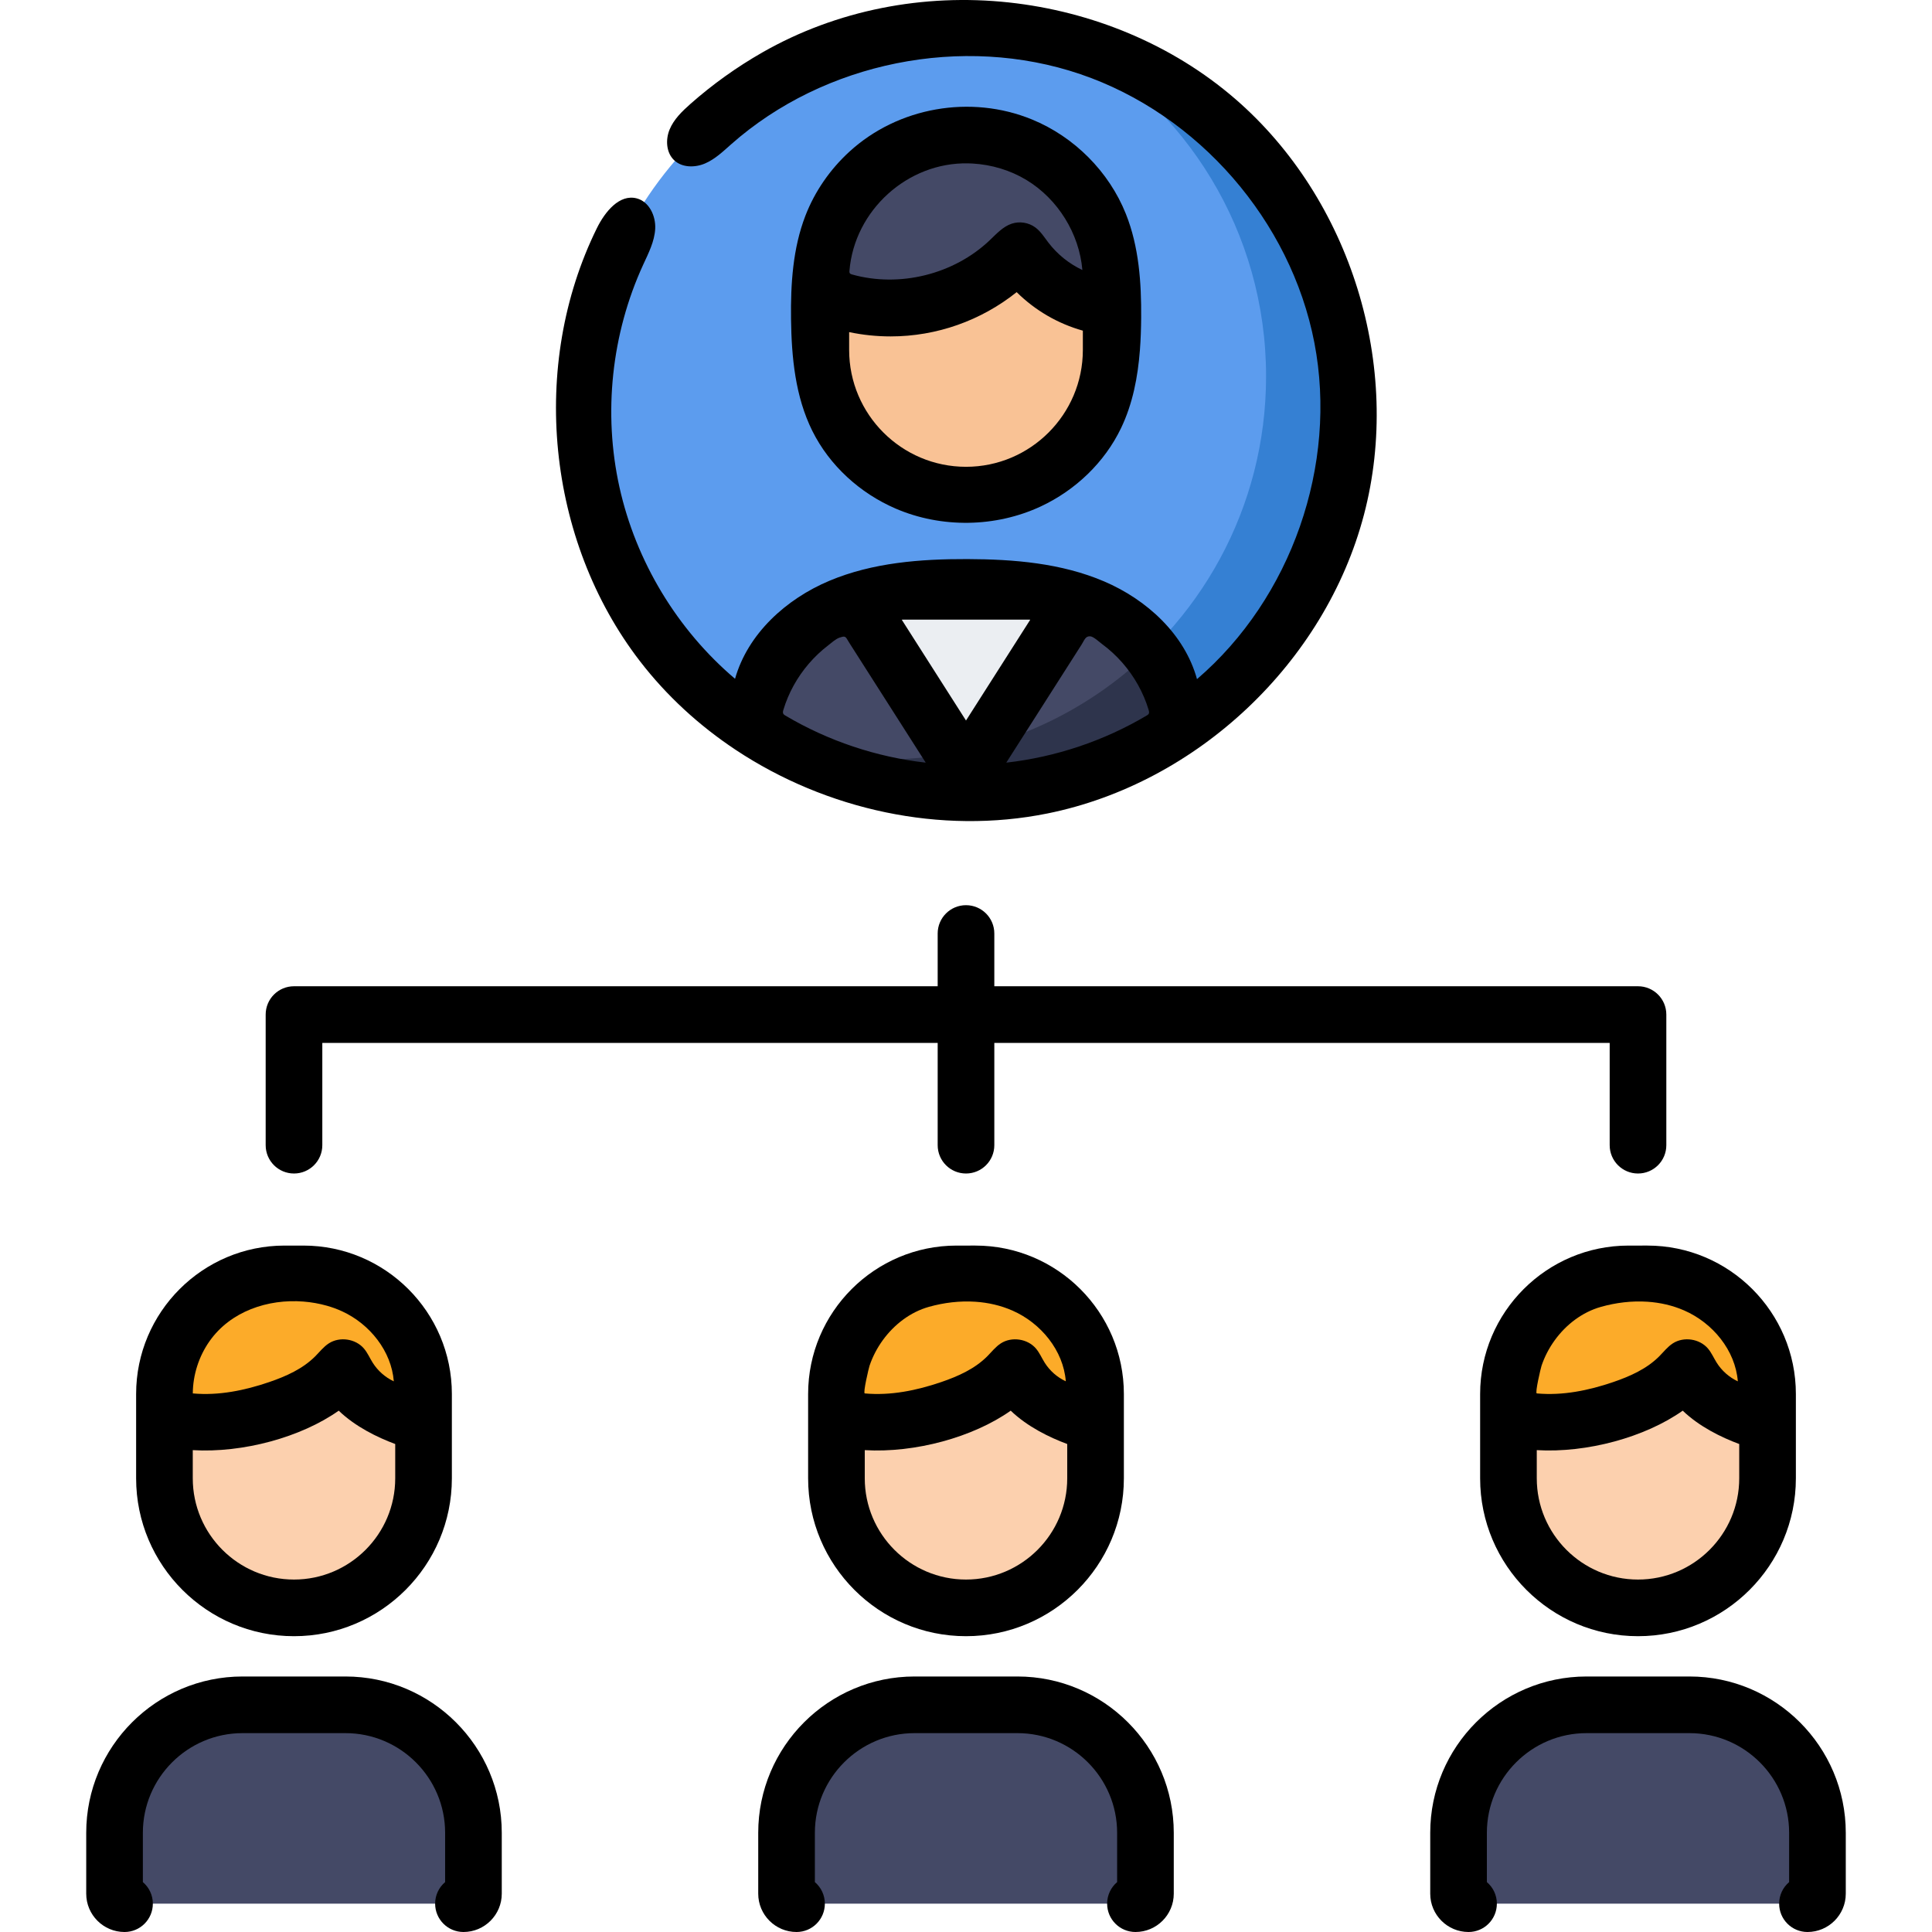 <?xml version="1.0" encoding="UTF-8"?> <!-- Generator: Adobe Illustrator 19.0.0, SVG Export Plug-In . SVG Version: 6.00 Build 0) --> <svg xmlns="http://www.w3.org/2000/svg" xmlns:xlink="http://www.w3.org/1999/xlink" id="Capa_1" x="0px" y="0px" viewBox="0 0 511.625 511.625" style="enable-background:new 0 0 511.625 511.625;" xml:space="preserve" width="512" height="512"> <g> <g> <g> <path style="fill:#5C9CEE;" d="M357.277,108.589c0,34.949-17.664,65.768-44.544,84.022 c-16.232,11.018-35.823,17.453-56.92,17.453s-40.689-6.436-56.92-17.453c-26.88-18.254-44.544-49.073-44.544-84.022 c0-56.036,45.429-101.464,101.465-101.464S357.277,52.554,357.277,108.589z"></path> <path style="fill:#3580D3;" d="M282.689,10.731c31.346,17.265,52.588,50.616,52.588,88.931c0,34.949-17.664,65.768-44.544,84.022 c-16.231,11.018-35.823,17.453-56.92,17.453c-9.286,0-18.28-1.25-26.824-3.585c14.487,7.967,31.121,12.513,48.824,12.513 c21.098,0,40.689-6.436,56.92-17.453c26.88-18.254,44.544-49.073,44.544-84.022C357.277,61.859,325.681,22.513,282.689,10.731z"></path> <path style="fill:#F9C295;" d="M255.812,35.69L255.812,35.69c-21.233,0-38.445,17.213-38.445,38.445v18.535 c0,21.233,17.213,38.445,38.445,38.445l0,0c21.233,0,38.445-17.213,38.445-38.445V74.136 C294.258,52.903,277.045,35.69,255.812,35.69z"></path> <path style="fill:#444966;" d="M312.733,192.611c-16.232,11.018-35.823,17.453-56.92,17.453s-40.689-6.436-56.92-17.453 c1.854-15.892,12.853-28.97,27.58-33.892l-0.016-0.024c0.506-0.169,1.011-0.327,1.517-0.474c0.095-0.032,0.179-0.053,0.274-0.084 c0.432-0.116,0.874-0.232,1.317-0.348c0.506-0.126,1.032-0.242,1.548-0.348c0.032-0.011,0.063-0.011,0.084-0.021 c0.516-0.105,1.043-0.2,1.57-0.284c0.474-0.084,0.958-0.158,1.453-0.221c0.074-0.011,0.158-0.021,0.242-0.032 c0.527-0.063,1.053-0.116,1.59-0.158c0.421-0.032,0.843-0.063,1.264-0.084c0.211-0.011,0.411-0.021,0.622-0.021 c0.484-0.021,0.979-0.032,1.475-0.032h32.8c0.495,0,0.99,0.011,1.475,0.032c0.211,0,0.411,0.01,0.622,0.021 c0.421,0.021,0.842,0.053,1.264,0.084c0.537,0.042,1.064,0.095,1.59,0.158c0.084,0.01,0.168,0.021,0.242,0.032 c0.495,0.063,0.979,0.137,1.453,0.221c0.527,0.084,1.053,0.179,1.57,0.284c0.021,0.011,0.052,0.011,0.084,0.021 c0.516,0.105,1.043,0.221,1.548,0.348c0.443,0.116,0.885,0.232,1.317,0.348c0.095,0.032,0.179,0.053,0.274,0.084 c0.506,0.147,1.011,0.305,1.517,0.474l-0.016,0.024C299.88,163.641,310.879,176.719,312.733,192.611z"></path> <path style="fill:#2E344C;" d="M304.478,172.477c-4.242,4.119-8.838,7.874-13.745,11.207 c-16.231,11.018-35.823,17.453-56.92,17.453c-9.286,0-18.279-1.25-26.823-3.585c0.002,0.001,0.004,0.002,0.007,0.004 c0.899,0.494,1.806,0.975,2.72,1.442c0.012,0.006,0.023,0.012,0.035,0.018c4.464,2.279,9.121,4.233,13.936,5.841 c0.244,0.081,0.487,0.164,0.731,0.243c0.764,0.249,1.534,0.487,2.306,0.718c0.333,0.1,0.667,0.196,1,0.292 c0.732,0.211,1.466,0.417,2.205,0.612c0.383,0.101,0.77,0.194,1.155,0.291c0.714,0.179,1.427,0.359,2.147,0.523 c0.418,0.095,0.841,0.177,1.261,0.267c1.142,0.245,2.291,0.469,3.448,0.675c0.636,0.113,1.271,0.229,1.911,0.33 c0.526,0.083,1.056,0.155,1.584,0.23c0.665,0.094,1.33,0.187,1.999,0.268c0.512,0.063,1.025,0.119,1.539,0.173 c0.708,0.075,1.417,0.143,2.129,0.204c0.483,0.041,0.965,0.082,1.45,0.116c0.796,0.056,1.596,0.099,2.396,0.137 c0.406,0.019,0.81,0.044,1.217,0.059c1.211,0.042,2.427,0.069,3.649,0.069c2.637,0,5.251-0.101,7.837-0.298 c2.586-0.198,5.146-0.492,7.674-0.88c1.264-0.194,2.521-0.411,3.769-0.651c13.733-2.641,26.48-8.05,37.639-15.624 C311.853,185.071,308.896,178.18,304.478,172.477z"></path> <path style="fill:#EBEEF2;" d="M255.812,204.763l29.359-46.065c-4.073-1.364-8.428-2.114-12.96-2.114h-32.798 c-4.532,0-8.887,0.75-12.96,2.114L255.812,204.763z"></path> <path style="fill:#444966;" d="M280.826,44.959c0-0.002,0.001-0.003,0.001-0.005c-0.071-0.061-0.145-0.118-0.217-0.178 c-0.295-0.249-0.592-0.494-0.894-0.734c-0.138-0.109-0.277-0.217-0.416-0.325c-0.277-0.214-0.556-0.424-0.839-0.631 c-0.165-0.121-0.33-0.24-0.497-0.358c-0.259-0.183-0.52-0.362-0.784-0.538c-0.194-0.13-0.388-0.259-0.583-0.386 c-0.237-0.152-0.476-0.3-0.716-0.447c-0.227-0.139-0.454-0.279-0.684-0.414c-0.203-0.119-0.409-0.233-0.614-0.348 c-0.27-0.152-0.54-0.304-0.815-0.45c-0.141-0.075-0.285-0.145-0.427-0.218c-5.257-2.703-11.211-4.238-17.529-4.238 c-21.233,0-38.445,17.213-38.445,38.445v3.554c5.661,2.498,11.917,3.895,18.502,3.895c13.524,0,25.674-5.856,34.073-15.163 c5.311,8.183,14.121,13.886,24.316,14.971v-7.257C294.258,62.458,289.045,52.007,280.826,44.959z"></path> </g> <g> <g> <g> <path style="fill:#FCD0AE;" d="M433.77,425.791L433.77,425.791c-18.948,0-34.308-15.36-34.308-34.307v-22.329 c0-17.566,14.24-31.805,31.805-31.805h5.004c17.566,0,31.805,14.24,31.805,31.805v22.329 C468.078,410.431,452.718,425.791,433.77,425.791z"></path> <path style="fill:#444966;" d="M447.395,451.462h-27.251c-18.72,0-33.896,15.176-33.896,33.896v16.123 c0,1.46,1.184,2.644,2.644,2.644h89.754c1.46,0,2.644-1.184,2.644-2.644v-16.123 C481.291,466.638,466.115,451.462,447.395,451.462z"></path> <path style="fill:#FCAB29;" d="M436.272,337.349h-5.004c-17.566,0-31.805,14.24-31.805,31.805v6.083 c15.834,4.689,40.455-3.169,47.361-13.1c2.489,7.668,12.961,12.563,21.254,14.796v-7.779 C468.078,351.589,453.838,337.349,436.272,337.349z"></path> </g> </g> <g> <g> <path style="fill:#FCD0AE;" d="M255.812,425.791L255.812,425.791c-18.948,0-34.308-15.36-34.308-34.307v-22.329 c0-17.566,14.24-31.805,31.805-31.805h5.004c17.566,0,31.805,14.24,31.805,31.805v22.329 C290.12,410.431,274.76,425.791,255.812,425.791z"></path> <path style="fill:#444966;" d="M269.438,451.462h-27.251c-18.72,0-33.896,15.176-33.896,33.896v16.123 c0,1.46,1.184,2.644,2.644,2.644h89.754c1.46,0,2.644-1.184,2.644-2.644v-16.123 C303.333,466.638,288.158,451.462,269.438,451.462z"></path> <path style="fill:#FCAB29;" d="M258.315,337.349h-5.004c-17.566,0-31.805,14.24-31.805,31.805v6.083 c15.834,4.689,40.455-3.169,47.361-13.1c2.489,7.668,12.961,12.563,21.254,14.796v-7.779 C290.12,351.589,275.88,337.349,258.315,337.349z"></path> </g> </g> <g> <g> <path style="fill:#FCD0AE;" d="M77.855,425.791L77.855,425.791c-18.948,0-34.308-15.36-34.308-34.307v-22.329 c0-17.566,14.24-31.805,31.805-31.805h5.004c17.566,0,31.805,14.24,31.805,31.805v22.329 C112.162,410.431,96.802,425.791,77.855,425.791z"></path> <path style="fill:#444966;" d="M91.48,451.462H64.229c-18.72,0-33.896,15.176-33.896,33.896v16.123 c0,1.46,1.184,2.644,2.644,2.644h89.754c1.46,0,2.644-1.184,2.644-2.644v-16.123C125.376,466.638,110.2,451.462,91.48,451.462z "></path> <path style="fill:#FCAB29;" d="M80.357,337.349h-5.004c-17.566,0-31.805,14.24-31.805,31.805v6.083 c15.834,4.689,40.455-3.169,47.361-13.1c2.489,7.668,12.961,12.563,21.254,14.796v-7.779 C112.162,351.589,97.923,337.349,80.357,337.349z"></path> </g> </g> </g> </g> <g> <path d="M194.835,198.583c24,15.912,54.282,22.552,82.572,16.831c39.669-8.022,73.502-39.963,83.791-79.105 c10.289-39.142-3.462-83.592-34.059-110.085c-16.716-14.474-38.051-23.207-59.97-25.575c-22.53-2.433-45.578,1.974-65.29,13.24 c-6.798,3.885-13.2,8.466-19.066,13.652c-2.195,1.941-4.377,4.052-5.494,6.761c-1.117,2.709-0.905,6.171,1.243,8.164 c2.11,1.957,5.471,1.959,8.118,0.833c2.648-1.127,4.774-3.172,6.929-5.079c24.672-21.834,61.302-29.193,92.493-18.58 s55.732,38.784,61.967,71.135s-6.075,67.626-31.086,89.072c-3.268-11.871-13.271-21.044-24.594-25.882 c-11.323-4.838-23.894-5.874-36.206-5.911c-12.42-0.038-25.106,0.938-36.555,5.751c-11.449,4.814-21.592,14.001-24.978,25.95 c-15.329-13.002-26.252-31.108-30.607-50.731c-4.354-19.623-2.114-40.65,6.276-58.916c1.411-3.072,3.02-6.179,3.19-9.556 c0.169-3.376-1.598-7.139-4.864-8.011c-4.619-1.233-8.465,3.585-10.579,7.873c-17.897,36.3-13.297,82.6,11.393,114.668 C176.544,184.282,185.182,192.183,194.835,198.583z M239.412,164.088h32.801c0.208,0,0.414,0.008,0.621,0.013l-17.021,26.707 l-17.021-26.707C238.998,164.096,239.204,164.088,239.412,164.088z M304.234,188.953c-0.005,0.012-0.011,0.025-0.017,0.037 c-0.115,0.232-0.349,0.377-0.572,0.509c-11.326,6.708-24.084,10.986-37.165,12.461c6.644-10.416,13.29-20.83,19.932-31.247 c0.754-1.182,1.021-2.307,2.308-2.208c0.877,0.067,2.386,1.505,3.09,2.022c1.98,1.457,3.798,3.133,5.417,4.982 c3.165,3.614,5.576,7.895,6.955,12.5C304.273,188.318,304.359,188.661,304.234,188.953z M223.534,168.596 c0.561,0.06,0.724,0.616,1.445,1.749c6.708,10.547,13.446,21.076,20.169,31.614c-13.073-1.474-25.823-5.747-37.144-12.447 c-0.23-0.136-0.472-0.286-0.59-0.526c-0.151-0.307-0.061-0.673,0.038-1.001c1.349-4.493,3.681-8.677,6.736-12.232 c1.528-1.778,3.237-3.4,5.098-4.827c0.876-0.672,1.989-1.712,3.04-2.075C222.894,168.656,223.261,168.567,223.534,168.596z"></path> <path d="M301.869,92.679c0.218-2.846,0.308-5.705,0.329-8.545c0.069-9.314-0.591-18.816-4.041-27.468 c-4.477-11.228-13.697-20.452-24.882-25.034c-16.201-6.637-35.443-3.284-48.349,8.54c-5.092,4.666-9.142,10.486-11.634,16.934 c-3.342,8.647-3.929,18.104-3.813,27.374c0.127,10.143,1.126,20.554,5.642,29.637c4.564,9.179,12.618,16.485,22.029,20.549 c12.138,5.241,26.512,5.028,38.489-0.569c9.135-4.269,16.864-11.625,21.226-20.716C299.962,106.933,301.32,99.849,301.869,92.679z M257.522,43.303c5.044,0.286,10.03,1.766,14.353,4.394c8.277,5.033,13.93,14.152,14.755,23.804 c-3.507-1.647-6.611-4.145-8.969-7.219c-1.092-1.423-2.054-2.996-3.498-4.06c-1.754-1.293-4.144-1.677-6.215-0.998 c-2.351,0.771-4.083,2.718-5.878,4.422c-9.486,9.01-23.824,12.569-36.423,9.042c-0.224-0.063-0.464-0.139-0.597-0.33 c-0.131-0.189-0.12-0.44-0.101-0.67c1.32-16.018,15.429-28.783,31.466-28.429C256.785,43.268,257.154,43.282,257.522,43.303z M224.867,92.671v-4.724c3.594,0.757,7.27,1.138,11.002,1.138c12.182,0,23.952-4.196,33.359-11.721 c4.887,4.836,10.903,8.34,17.529,10.198v5.108c0,17.063-13.882,30.945-30.945,30.945S224.867,109.734,224.867,92.671z"></path> <path d="M447.395,443.962h-27.251c-22.825,0-41.396,18.57-41.396,41.396v16.124c0,5.593,4.551,10.144,10.145,10.144 c4.143,0,7.5-3.357,7.5-7.5c0-2.29-1.026-4.341-2.645-5.717v-13.051c0-14.555,11.841-26.396,26.396-26.396h27.251 c14.555,0,26.396,11.842,26.396,26.396v13.051c-1.617,1.376-2.644,3.426-2.644,5.716c0,4.143,3.357,7.5,7.5,7.5 c5.593,0,10.144-4.551,10.144-10.144v-16.123C488.791,462.532,470.221,443.962,447.395,443.962z"></path> <path d="M431.267,329.849c-21.673,0-39.305,17.633-39.305,39.306v6.082v16.246c0,23.053,18.755,41.808,41.808,41.808 s41.807-18.755,41.807-41.808v-14.55v-7.778c0-21.673-17.632-39.306-39.305-39.306H431.267z M436.281,344.72 c3.336,0.223,6.626,0.961,9.713,2.308c7.557,3.297,13.56,10.557,14.21,18.777c-2.288-1.071-4.258-2.813-5.602-4.953 c-0.777-1.238-1.355-2.611-2.3-3.727c-2.211-2.61-6.419-3.238-9.295-1.387c-1.393,0.896-2.424,2.241-3.592,3.416 c-3.314,3.337-7.747,5.315-12.197,6.837c-6.505,2.224-13.402,3.639-20.248,3.008c-0.535-0.049,1.053-6.737,1.252-7.326 c0.814-2.409,2.001-4.69,3.492-6.749c3.007-4.152,7.264-7.437,12.222-8.84C427.92,344.958,432.136,344.442,436.281,344.72z M433.77,418.291c-14.782,0-26.808-12.025-26.808-26.808v-7.463c13.293,0.785,28.689-3.411,38.65-10.451 c4.438,4.26,10.241,7.075,14.964,8.831v9.083C460.577,406.265,448.552,418.291,433.77,418.291z"></path> <path d="M269.437,443.962h-27.25c-22.825,0-41.396,18.57-41.396,41.396v16.124c0,5.593,4.551,10.144,10.144,10.144 c4.143,0,7.5-3.357,7.5-7.5c0-2.29-1.026-4.34-2.644-5.716v-13.052c0-14.555,11.841-26.396,26.396-26.396h27.25 c14.555,0,26.396,11.842,26.396,26.396v13.051c-1.617,1.376-2.644,3.426-2.644,5.716c0,4.143,3.357,7.5,7.5,7.5 c5.593,0,10.144-4.551,10.144-10.144v-16.123C310.833,462.532,292.263,443.962,269.437,443.962z"></path> <path d="M253.31,329.849c-21.673,0-39.306,17.633-39.306,39.306v6.082v16.246c0,23.053,18.755,41.808,41.808,41.808 s41.808-18.755,41.808-41.808v-14.55v-7.778c0-21.673-17.633-39.306-39.306-39.306H253.31z M258.323,344.723 c3.366,0.226,6.686,0.974,9.798,2.342c7.516,3.305,13.482,10.539,14.122,18.725c-2.285-1.061-4.253-2.794-5.593-4.928 c-0.777-1.238-1.353-2.612-2.296-3.728c-2.21-2.616-6.423-3.248-9.303-1.396c-1.394,0.897-2.426,2.242-3.594,3.418 c-3.315,3.336-7.747,5.314-12.197,6.835c-6.505,2.224-13.402,3.638-20.247,3.009c-0.537-0.049,1.057-6.746,1.256-7.336 c0.817-2.411,2.008-4.695,3.503-6.755c3.002-4.135,7.272-7.448,12.221-8.837C249.973,344.956,254.183,344.445,258.323,344.723z M255.812,418.291c-14.782,0-26.808-12.025-26.808-26.808v-7.461c13.293,0.786,28.689-3.411,38.651-10.453 c4.438,4.26,10.241,7.075,14.964,8.831v9.083C282.62,406.265,270.595,418.291,255.812,418.291z"></path> <path d="M91.48,443.962H64.229c-22.825,0-41.396,18.57-41.396,41.396v16.124c0,5.593,4.551,10.144,10.144,10.144 c4.143,0,7.5-3.357,7.5-7.5c0-2.29-1.026-4.34-2.644-5.716v-13.052c0-14.555,11.841-26.396,26.396-26.396H91.48 c14.555,0,26.396,11.842,26.396,26.396v13.05c-1.618,1.376-2.645,3.427-2.645,5.717c0,4.143,3.357,7.5,7.5,7.5 c5.594,0,10.145-4.551,10.145-10.144v-16.123C132.876,462.532,114.306,443.962,91.48,443.962z"></path> <path d="M77.854,433.291c23.053,0,41.808-18.755,41.808-41.808v-14.55v-7.778c0-21.673-17.632-39.306-39.305-39.306h-5.005 c-21.673,0-39.305,17.633-39.305,39.306v6.082v16.246C36.048,414.536,54.802,433.291,77.854,433.291z M77.854,418.291 c-14.781,0-26.807-12.025-26.807-26.808v-7.462c13.294,0.786,28.689-3.412,38.65-10.452c4.438,4.26,10.242,7.075,14.964,8.831 v9.083C104.662,406.265,92.637,418.291,77.854,418.291z M80.371,344.675c2.101,0.166,4.179,0.534,6.184,1.099 c1.391,0.392,2.752,0.889,4.063,1.495c7.305,3.376,13.042,10.509,13.667,18.532c-2.286-1.07-4.254-2.81-5.597-4.948 c-0.777-1.238-1.354-2.611-2.299-3.726c-2.211-2.611-6.419-3.24-9.296-1.389c-1.394,0.896-2.425,2.241-3.593,3.417 c-3.315,3.337-7.748,5.316-12.199,6.837C64.797,368.216,57.9,369.63,51.055,369c0.033-4.918,1.603-9.814,4.435-13.835 C61.061,347.255,70.936,343.928,80.371,344.675z"></path> <path d="M77.854,310.764c4.143,0,7.5-3.357,7.5-7.5v-27.088h162.958v27.088c0,4.143,3.357,7.5,7.5,7.5s7.5-3.357,7.5-7.5v-27.088 H426.27v27.088c0,4.143,3.357,7.5,7.5,7.5s7.5-3.357,7.5-7.5v-34.588c0-4.143-3.357-7.5-7.5-7.5H263.312v-13.968 c0-4.143-3.357-7.5-7.5-7.5s-7.5,3.357-7.5,7.5v13.968H77.854c-4.143,0-7.5,3.357-7.5,7.5v34.588 C70.354,307.407,73.712,310.764,77.854,310.764z"></path> </g> </g> </svg> 